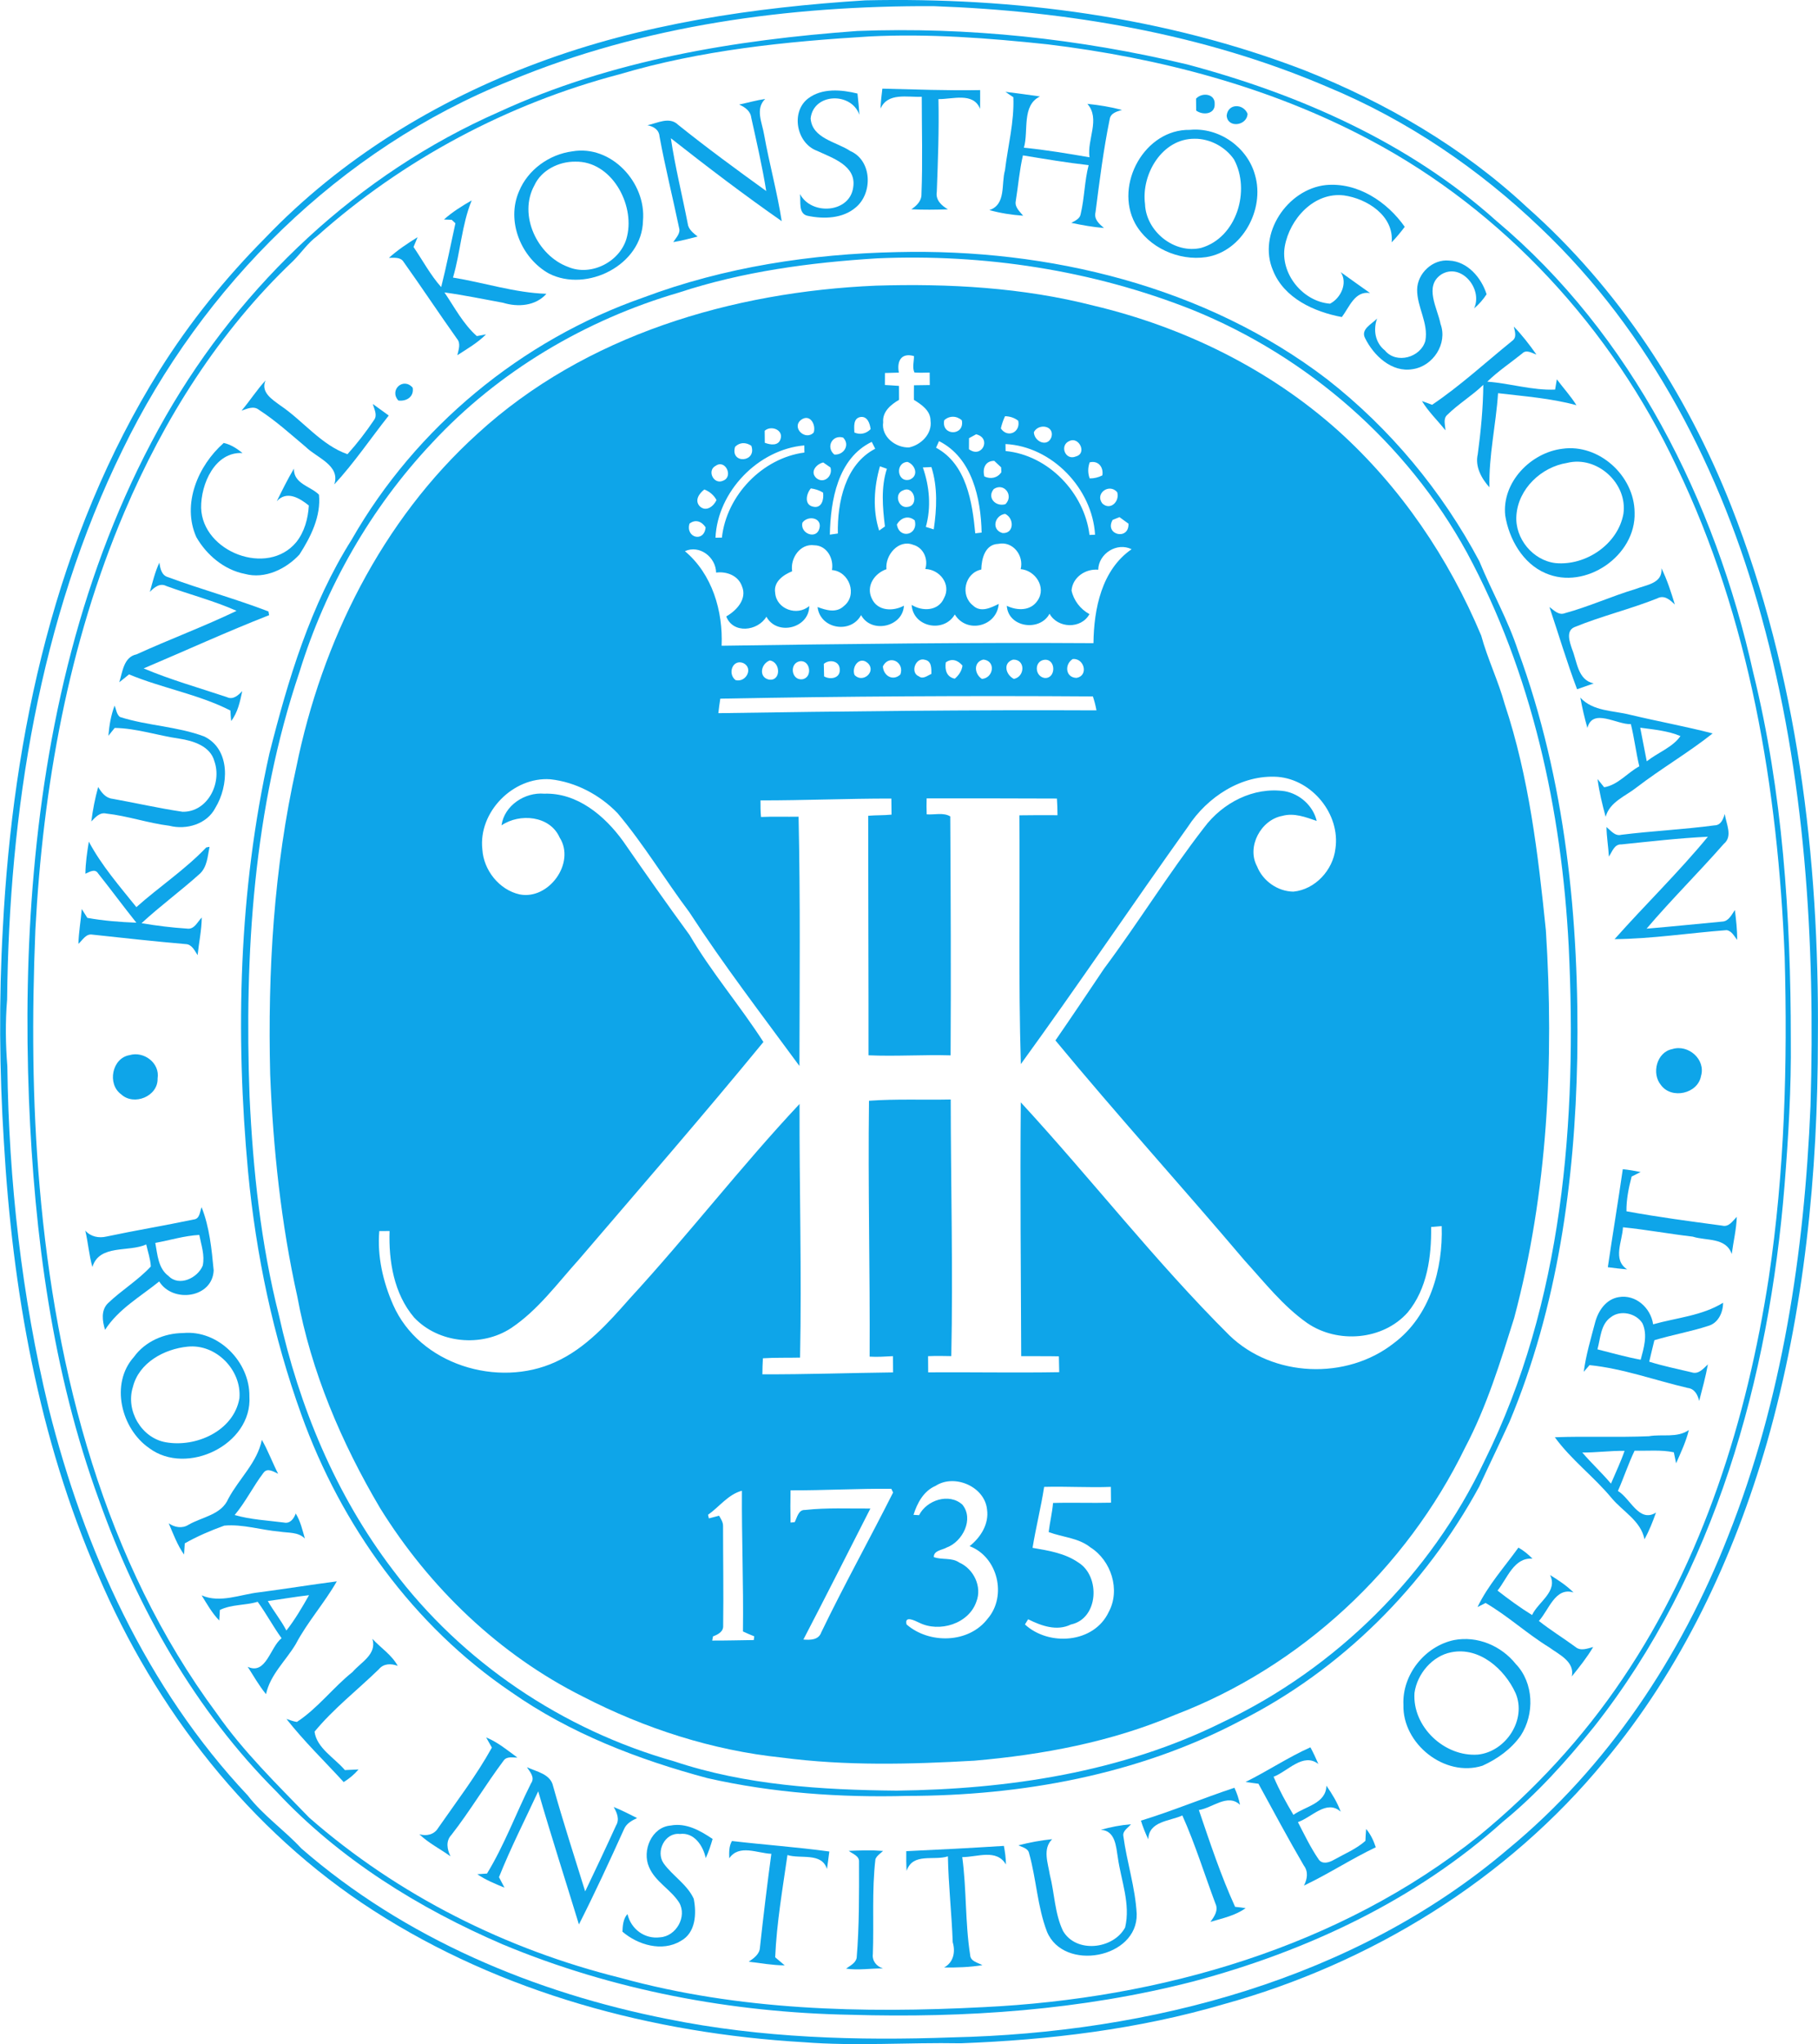 <?xml version="1.0" encoding="iso-8859-1"?> <!-- Generator: Adobe Illustrator 21.0.2, SVG Export Plug-In . SVG Version: 6.00 Build 0) --> <svg xmlns="http://www.w3.org/2000/svg" xmlns:xlink="http://www.w3.org/1999/xlink" version="1.1" x="0px" y="0px" viewBox="0 0 31.701 35.622" style="enable-background:new 0 0 31.701 35.622;" xml:space="preserve"> <g id="Kungliga_x5F_Konsthogskolan" fill="#0EA5E9"> <g fill="#0EA5E9"> <g fill="#0EA5E9"> <path d="M15.087,0.006c2.596-0.058,5.232,0.283,7.666,1.221c1.414,0.562,2.753,1.34,3.869,2.38 c1.594,1.41,2.787,3.239,3.566,5.212c1.154,2.937,1.537,6.125,1.511,9.262c0.001,2.376-0.236,4.769-0.889,7.062 c-0.581,2.006-1.488,3.941-2.833,5.549c-1.697,2.066-4.071,3.524-6.64,4.234c-1.488,0.437-3.04,0.623-4.585,0.681 c-0.915-0.017-1.83,0.053-2.742-0.019c-2.63-0.154-5.271-0.859-7.498-2.294c-2.164-1.39-3.803-3.505-4.806-5.858 c-1.035-2.371-1.489-4.96-1.638-7.531c-0.079-1.243-0.089-2.495-0.018-3.739c0.175-3.379,0.922-6.815,2.733-9.714 c0.525-0.836,1.148-1.608,1.843-2.307c1.312-1.372,2.969-2.389,4.744-3.047C11.198,0.413,13.147,0.129,15.087,0.006z M16.278,0.107c-2.509-0.01-5.058,0.331-7.388,1.302C5.928,2.594,3.524,4.98,2.139,7.835c-1.456,2.966-1.98,6.308-2.015,9.584 c-0.032,0.386-0.027,0.777,0.004,1.163c0.026,1.999,0.249,4.003,0.719,5.95c0.618,2.472,1.71,4.885,3.471,6.754 c0.27,0.351,0.637,0.602,0.936,0.925c1.8,1.566,4.066,2.516,6.392,2.974c1.63,0.33,3.302,0.379,4.958,0.319 c3.447-0.077,7.019-1.008,9.69-3.279c1.739-1.432,3.022-3.365,3.839-5.454c0.947-2.38,1.33-4.949,1.437-7.496 c0.085-2.862-0.089-5.759-0.855-8.529c-0.691-2.528-1.934-4.954-3.85-6.772c-1.078-1.033-2.334-1.886-3.717-2.459 C20.984,0.587,18.621,0.191,16.278,0.107z" fill="#0EA5E9"/> </g> <g fill="#0EA5E9"> <path d="M14.948,0.54c1.932-0.074,3.869,0.134,5.751,0.582c1.957,0.521,3.871,1.363,5.391,2.725 c2.368,1.988,3.815,4.885,4.48,7.867c0.517,2.089,0.656,4.25,0.657,6.394c0.009,0.854-0.042,1.703-0.11,2.556 c-0.27,3.346-1.212,6.752-3.318,9.423c-0.481,0.596-0.996,1.172-1.591,1.657c-1.526,1.372-3.433,2.262-5.404,2.786 c-1.947,0.501-3.971,0.639-5.973,0.58c-2.071-0.038-4.147-0.427-6.064-1.226c-1.462-0.629-2.85-1.489-3.941-2.658 c-1.421-1.417-2.432-3.206-3.1-5.088c-0.815-2.23-1.126-4.613-1.221-6.972c-0.051-1.323-0.032-2.651,0.085-3.969 c0.243-2.76,0.915-5.526,2.3-7.944c1.326-2.312,3.365-4.23,5.814-5.304C10.66,1.048,12.819,0.695,14.948,0.54z M15.165,0.635 c-1.465,0.088-2.946,0.239-4.36,0.659C8.858,1.805,7.032,2.776,5.529,4.115C5.365,4.236,5.252,4.408,5.109,4.55 c-1.286,1.22-2.249,2.75-2.94,4.374c-0.978,2.297-1.42,4.794-1.552,7.276c-0.061,1.496-0.057,2.999,0.075,4.49 c0.279,3.233,1.127,6.526,3.086,9.167c0.466,0.668,1.051,1.236,1.614,1.818c1.55,1.355,3.438,2.299,5.433,2.793 c2.054,0.566,4.212,0.619,6.325,0.509c3.077-0.148,6.208-1.041,8.642-2.988c0.961-0.787,1.812-1.708,2.505-2.739 c1.404-2.077,2.167-4.524,2.546-6.986c0.277-1.851,0.328-3.724,0.277-5.592c-0.119-2.921-0.606-5.889-1.886-8.545 c-1.127-2.394-3.007-4.451-5.353-5.692c-1.736-0.923-3.669-1.427-5.613-1.662C17.237,0.663,16.201,0.584,15.165,0.635z" fill="#0EA5E9"/> </g> <path d="M15.386,1.545c0.568,0.013,1.136,0.036,1.705,0.025c0.001,0.109,0,0.218-0.001,0.327c-0.117-0.296-0.482-0.166-0.726-0.17 c0.012,0.54-0.009,1.077-0.029,1.616c-0.025,0.142,0.084,0.241,0.194,0.305c-0.213,0.007-0.425,0.01-0.638-0.001 c0.093-0.062,0.181-0.146,0.177-0.267c0.022-0.564,0.005-1.129,0.005-1.694c-0.249,0.013-0.593-0.08-0.719,0.207 C15.358,1.776,15.372,1.661,15.386,1.545z" fill="#0EA5E9"/> <path d="M14.09,1.717c0.243-0.186,0.581-0.156,0.862-0.087C14.964,1.753,14.98,1.876,14.985,2c-0.141-0.401-0.801-0.38-0.85,0.064 c0.027,0.351,0.45,0.406,0.692,0.568c0.38,0.165,0.395,0.733,0.096,0.982c-0.227,0.196-0.559,0.206-0.839,0.147 c-0.169-0.035-0.117-0.253-0.134-0.379c0.2,0.378,0.872,0.33,0.928-0.121c0.057-0.376-0.363-0.507-0.631-0.633 C13.889,2.497,13.784,1.953,14.09,1.717z" fill="#0EA5E9"/> <path d="M17.532,1.6c0.201,0.026,0.402,0.051,0.602,0.081c-0.323,0.157-0.195,0.602-0.28,0.893 c0.383,0.038,0.764,0.102,1.144,0.167c-0.046-0.312,0.194-0.667-0.037-0.931c0.203,0.02,0.406,0.054,0.604,0.106 c-0.088,0.026-0.199,0.054-0.215,0.161c-0.109,0.536-0.178,1.079-0.247,1.621c-0.031,0.122,0.064,0.206,0.148,0.275 c-0.192-0.015-0.382-0.05-0.57-0.089c0.064-0.038,0.15-0.069,0.163-0.154c0.067-0.28,0.066-0.572,0.139-0.852 c-0.384-0.043-0.765-0.108-1.146-0.17c-0.061,0.262-0.082,0.532-0.125,0.797c-0.021,0.105,0.069,0.18,0.129,0.254 c-0.199-0.014-0.397-0.044-0.589-0.098c0.296-0.097,0.204-0.457,0.272-0.693c0.051-0.424,0.164-0.846,0.146-1.274 C17.623,1.664,17.577,1.632,17.532,1.6z" fill="#0EA5E9"/> <path d="M20.856,1.719c0.105-0.114,0.334-0.088,0.325,0.095c0.007,0.18-0.208,0.198-0.323,0.113 C20.857,1.858,20.856,1.789,20.856,1.719z" fill="#0EA5E9"/> <path d="M12.889,1.822c0.151-0.032,0.301-0.075,0.454-0.098c-0.179,0.174-0.052,0.417-0.019,0.622 c0.09,0.505,0.229,1.003,0.307,1.508c-0.66-0.46-1.301-0.948-1.933-1.445c0.074,0.498,0.197,0.988,0.293,1.482 c0.01,0.105,0.098,0.17,0.174,0.231c-0.141,0.036-0.281,0.074-0.425,0.097c0.047-0.076,0.132-0.152,0.101-0.25 C11.73,3.438,11.598,2.91,11.5,2.376c-0.009-0.117-0.106-0.174-0.211-0.193c0.173-0.037,0.384-0.157,0.536-0.008 c0.5,0.401,1.017,0.78,1.536,1.154C13.292,2.9,13.194,2.476,13.1,2.051C13.087,1.934,12.989,1.866,12.889,1.822z" fill="#0EA5E9"/> <path d="M21.39,2.014c0.022-0.213,0.288-0.213,0.364-0.032C21.746,2.194,21.404,2.239,21.39,2.014z" fill="#0EA5E9"/> <g fill="#0EA5E9"> <path d="M20.748,2.263c0.507-0.049,1.005,0.301,1.137,0.79c0.173,0.595-0.222,1.332-0.855,1.428 c-0.476,0.069-1.003-0.164-1.238-0.59C19.429,3.214,19.962,2.248,20.748,2.263z M20.832,2.418 c-0.568-0.005-0.934,0.619-0.866,1.137c0.017,0.477,0.511,0.875,0.979,0.765c0.621-0.18,0.864-1.001,0.573-1.541 C21.369,2.561,21.099,2.415,20.832,2.418z" fill="#0EA5E9"/> </g> <g fill="#0EA5E9"> <path d="M9.977,2.638c0.683-0.12,1.294,0.548,1.235,1.209c-0.015,0.769-0.977,1.255-1.638,0.921 C9.088,4.498,8.822,3.856,9.051,3.333C9.205,2.957,9.577,2.691,9.977,2.638z M10.03,2.817C9.746,2.814,9.441,2.963,9.319,3.229 C9.032,3.748,9.37,4.454,9.905,4.651c0.41,0.175,0.934-0.102,1.03-0.535C11.07,3.554,10.659,2.803,10.03,2.817z" fill="#0EA5E9"/> </g> <path d="M22.198,4.714c-0.274-0.637,0.25-1.417,0.92-1.489c0.553-0.052,1.069,0.289,1.377,0.728 c-0.071,0.094-0.146,0.185-0.228,0.27c0.043-0.463-0.431-0.763-0.835-0.818c-0.519-0.06-0.941,0.408-1.028,0.884 c-0.086,0.477,0.313,0.967,0.788,1.003c0.185-0.094,0.315-0.358,0.186-0.55c0.171,0.121,0.34,0.245,0.512,0.365 c-0.267-0.043-0.361,0.247-0.492,0.418C22.916,5.435,22.391,5.197,22.198,4.714z" fill="#0EA5E9"/> <path d="M7.742,3.825C7.888,3.693,8.056,3.59,8.225,3.492C8.05,3.921,8.03,4.393,7.899,4.837c0.543,0.088,1.077,0.265,1.629,0.283 C9.339,5.333,9.031,5.356,8.772,5.276c-0.34-0.062-0.679-0.133-1.022-0.18c0.176,0.26,0.328,0.552,0.565,0.761 c0.053-0.011,0.106-0.021,0.16-0.03c-0.146,0.147-0.327,0.251-0.5,0.363c0.02-0.095,0.065-0.203-0.007-0.287 C7.653,5.46,7.354,5.007,7.039,4.566C6.984,4.474,6.871,4.495,6.782,4.493c0.154-0.138,0.325-0.252,0.5-0.36 C7.259,4.19,7.235,4.247,7.211,4.304C7.37,4.537,7.504,4.791,7.693,5.003C7.786,4.635,7.86,4.262,7.941,3.891 C7.919,3.871,7.897,3.85,7.876,3.83C7.831,3.828,7.786,3.827,7.742,3.825z" fill="#0EA5E9"/> <g fill="#0EA5E9"> <path d="M15.645,4.393c2.639-0.064,5.375,0.594,7.498,2.217c1.094,0.855,2,1.945,2.653,3.171 c0.214,0.523,0.498,1.018,0.674,1.557c0.832,2.264,1.072,4.701,1.033,7.098c-0.041,2.155-0.343,4.341-1.182,6.343 c-0.172,0.377-0.354,0.75-0.527,1.126c-0.945,1.737-2.406,3.198-4.177,4.088c-1.776,0.934-3.805,1.301-5.797,1.303 c-1.166,0.031-2.343-0.051-3.485-0.31c-1.207-0.323-2.395-0.78-3.423-1.501c-1.705-1.153-2.964-2.904-3.656-4.83 c-0.492-1.363-0.792-2.789-0.93-4.232c-0.225-2.428-0.163-4.901,0.371-7.289c0.327-1.294,0.717-2.593,1.435-3.73 c1.117-1.956,2.961-3.479,5.088-4.22C12.632,4.654,14.144,4.424,15.645,4.393z M15.298,4.502 c-1.169,0.072-2.346,0.229-3.462,0.597C10.207,5.574,8.69,6.472,7.533,7.719c-1.064,1.128-1.856,2.514-2.312,3.994 c-0.802,2.375-0.961,4.911-0.869,7.399c0.06,1.279,0.196,2.565,0.512,3.81c0.352,1.588,0.991,3.128,1.98,4.428 c1.21,1.615,2.97,2.796,4.91,3.343c1.245,0.417,2.577,0.499,3.88,0.511c1.942-0.023,3.923-0.318,5.68-1.19 c1.981-0.938,3.633-2.571,4.571-4.554c1.373-2.766,1.616-5.932,1.469-8.97c-0.123-2.372-0.64-4.76-1.775-6.861 c-1.047-1.909-2.776-3.417-4.792-4.232C19.047,4.708,17.161,4.421,15.298,4.502z" fill="#0EA5E9"/> </g> <path d="M24.711,5.047c0.004-0.284,0.272-0.535,0.556-0.506c0.321,0.013,0.565,0.298,0.655,0.587 c-0.06,0.092-0.133,0.176-0.218,0.246c0.157-0.336-0.221-0.799-0.568-0.594c-0.312,0.205-0.07,0.59-0.017,0.865 c0.127,0.344-0.13,0.737-0.486,0.788c-0.365,0.063-0.679-0.236-0.829-0.539c-0.084-0.159,0.12-0.247,0.209-0.344 c-0.072,0.198-0.034,0.423,0.136,0.557c0.199,0.243,0.624,0.123,0.705-0.167C24.912,5.63,24.708,5.352,24.711,5.047z" fill="#0EA5E9"/> <g fill="#0EA5E9"> <path d="M15.271,4.978c1.274-0.039,2.559,0.031,3.798,0.348c1.568,0.372,3.062,1.102,4.266,2.18 c1.088,0.98,1.928,2.221,2.493,3.569c0.111,0.407,0.298,0.789,0.41,1.195c0.424,1.273,0.582,2.614,0.718,3.943 c0.144,2.259,0.034,4.558-0.553,6.755c-0.241,0.768-0.479,1.544-0.855,2.257c-1.028,2.112-2.862,3.822-5.06,4.659 c-1.107,0.471-2.303,0.695-3.497,0.798c-1.117,0.064-2.245,0.093-3.358-0.054c-1.211-0.125-2.39-0.507-3.469-1.063 c-1.459-0.729-2.675-1.899-3.533-3.279c-0.676-1.141-1.207-2.385-1.447-3.693c-0.283-1.271-0.421-2.574-0.473-3.872 c-0.044-1.794,0.063-3.598,0.456-5.353c0.444-2.187,1.492-4.303,3.162-5.812C10.202,5.839,12.774,5.085,15.271,4.978z M15.674,6.493c-0.081,0.002-0.162,0.005-0.243,0.007c-0.001,0.069-0.001,0.139-0.001,0.209c0.082,0.004,0.164,0.01,0.246,0.016 c0.001,0.081,0.001,0.162,0.001,0.243C15.534,7.05,15.384,7.175,15.4,7.358c-0.038,0.252,0.22,0.449,0.453,0.439 c0.209-0.045,0.405-0.238,0.373-0.466c0.001-0.175-0.157-0.281-0.29-0.363c-0.001-0.085,0-0.169,0.001-0.254 c0.092-0.002,0.184-0.003,0.276-0.004c-0.001-0.073-0.001-0.146-0.002-0.218c-0.089,0.002-0.177,0.006-0.266-0.001 c-0.041-0.089-0.006-0.192-0.008-0.286C15.716,6.142,15.635,6.292,15.674,6.493z M15.004,7.267 c-0.13,0.023-0.109,0.172-0.106,0.27c0.102,0.045,0.206,0.02,0.283-0.058C15.17,7.382,15.126,7.249,15.004,7.267z M16.465,7.323 c-0.057,0.277,0.36,0.28,0.307,0.002C16.683,7.244,16.555,7.24,16.465,7.323z M17.525,7.253 c-0.032,0.068-0.056,0.139-0.073,0.213c0.117,0.175,0.348,0.066,0.303-0.134C17.688,7.279,17.608,7.255,17.525,7.253z M13.969,7.316c-0.174,0.136,0.075,0.372,0.22,0.221C14.232,7.399,14.124,7.205,13.969,7.316z M18.028,7.531 c0.005,0.167,0.241,0.271,0.307,0.083C18.388,7.416,18.109,7.372,18.028,7.531z M13.334,7.507 c0.001,0.069,0.002,0.139,0.002,0.209c0.095,0.037,0.238,0.059,0.275-0.067C13.662,7.487,13.442,7.408,13.334,7.507z M16.897,7.636c-0.001,0.064-0.001,0.127-0.001,0.192c0.224,0.17,0.402-0.192,0.125-0.26C16.98,7.591,16.939,7.613,16.897,7.636z M14.548,7.921c0.167,0.013,0.28-0.171,0.153-0.296C14.507,7.572,14.399,7.796,14.548,7.921z M18.65,7.684 c-0.182,0.073-0.075,0.35,0.111,0.27C18.96,7.901,18.814,7.605,18.65,7.684z M12.818,7.786c-0.091,0.306,0.386,0.274,0.283-0.018 C13.008,7.705,12.9,7.704,12.818,7.786z M14.47,9.317c0.046-0.007,0.093-0.013,0.14-0.02c-0.011-0.541,0.127-1.206,0.651-1.477 c-0.02-0.04-0.04-0.08-0.06-0.12C14.606,7.987,14.483,8.723,14.47,9.317z M16.322,7.802c0.531,0.286,0.632,0.948,0.684,1.492 c0.037-0.005,0.074-0.009,0.111-0.013c-0.013-0.592-0.163-1.303-0.743-1.594C16.357,7.725,16.339,7.763,16.322,7.802z M17.533,7.738c0,0.04,0.001,0.081,0.002,0.122c0.744,0.071,1.374,0.727,1.463,1.462c0.032-0.002,0.064-0.003,0.097-0.004 C19.047,8.513,18.344,7.779,17.533,7.738z M12.476,9.37c0.037-0.001,0.075-0.001,0.112-0.001c0.08-0.734,0.705-1.387,1.439-1.483 c-0.001-0.042-0.002-0.083-0.002-0.124C13.222,7.831,12.513,8.565,12.476,9.37z M17.165,8.303 c0.11,0.051,0.225,0.028,0.296-0.073c-0.002-0.029-0.003-0.057-0.004-0.086c-0.04-0.038-0.08-0.076-0.12-0.113 C17.178,8.03,17.128,8.169,17.165,8.303z M19.001,8.057c-0.033,0.092-0.034,0.189,0,0.28c0.077,0.001,0.152-0.017,0.221-0.053 C19.246,8.141,19.151,8.02,19.001,8.057z M14.236,8.332c0.13,0.107,0.291-0.035,0.245-0.186 c-0.042-0.029-0.084-0.058-0.126-0.087C14.234,8.087,14.117,8.224,14.236,8.332z M15.863,8.358 c0.162-0.066,0.1-0.258-0.039-0.309C15.6,8.064,15.645,8.419,15.863,8.358z M12.48,8.117c-0.16,0.082-0.034,0.338,0.13,0.259 C12.792,8.308,12.65,7.998,12.48,8.117z M15.344,8.126c-0.104,0.36-0.13,0.761-0.014,1.12c0.033-0.024,0.067-0.048,0.101-0.072 c-0.041-0.332-0.071-0.682,0.034-1.005C15.424,8.155,15.384,8.14,15.344,8.126z M16.092,8.146 c0.117,0.333,0.148,0.694,0.052,1.036c0.045,0.014,0.092,0.029,0.138,0.043c0.053-0.358,0.071-0.737-0.041-1.086 C16.191,8.142,16.142,8.144,16.092,8.146z M17.329,8.522c-0.125,0.15,0.034,0.315,0.203,0.264 C17.683,8.637,17.509,8.403,17.329,8.522z M19.222,8.774c0.14,0.13,0.307-0.038,0.259-0.197 C19.342,8.416,19.087,8.599,19.222,8.774z M14.186,8.831c0.146,0.029,0.183-0.135,0.166-0.247 c-0.065-0.04-0.138-0.063-0.213-0.073C14.056,8.607,14.019,8.803,14.186,8.831z M15.751,8.544 c-0.168,0.055-0.089,0.322,0.079,0.289C16.03,8.808,15.941,8.456,15.751,8.544z M12.202,8.823 c0.109,0.103,0.242,0.002,0.292-0.109c-0.046-0.086-0.121-0.149-0.212-0.184C12.192,8.598,12.106,8.72,12.202,8.823z M17.48,9.289c0.206,0.015,0.209-0.26,0.046-0.334C17.34,8.982,17.283,9.232,17.48,9.289z M15.639,9.141 c0.044,0.263,0.38,0.183,0.311-0.073C15.839,8.974,15.704,9.023,15.639,9.141z M19.401,9.06 c-0.148,0.262,0.288,0.365,0.277,0.066c-0.052-0.038-0.105-0.076-0.157-0.114C19.481,9.028,19.441,9.044,19.401,9.06z M13.991,9.11c-0.042,0.19,0.248,0.3,0.298,0.096C14.338,9.018,14.083,8.976,13.991,9.11z M12.023,9.125 C11.95,9.371,12.279,9.46,12.304,9.19C12.238,9.087,12.127,9.043,12.023,9.125z M15.457,9.919 c-0.208,0.072-0.36,0.292-0.256,0.509c0.098,0.223,0.372,0.23,0.561,0.127c-0.019,0.371-0.568,0.493-0.747,0.164 c-0.18,0.333-0.715,0.242-0.759-0.141c0.147,0.056,0.326,0.109,0.457-0.015c0.246-0.192,0.099-0.605-0.206-0.629 c0.036-0.2-0.089-0.43-0.309-0.432c-0.246-0.034-0.422,0.228-0.385,0.453c-0.155,0.063-0.329,0.184-0.296,0.377 c0.022,0.284,0.383,0.411,0.594,0.229c0,0.386-0.561,0.527-0.747,0.186c-0.152,0.254-0.584,0.303-0.7-0.005 c0.179-0.101,0.368-0.305,0.274-0.525c-0.064-0.187-0.268-0.263-0.451-0.239c-0.005-0.269-0.288-0.489-0.544-0.373 c0.476,0.399,0.666,1.043,0.64,1.648c2.161-0.032,4.322-0.059,6.484-0.045c0.007-0.596,0.142-1.277,0.665-1.637 c-0.254-0.127-0.575,0.075-0.582,0.357c-0.222-0.02-0.448,0.132-0.465,0.363c0.038,0.175,0.155,0.325,0.312,0.411 c-0.144,0.264-0.553,0.251-0.696-0.007c-0.168,0.317-0.721,0.242-0.745-0.138c0.181,0.087,0.418,0.093,0.539-0.095 c0.154-0.229-0.043-0.523-0.297-0.544c0.06-0.239-0.138-0.494-0.392-0.44c-0.23,0.008-0.291,0.26-0.295,0.447 c-0.289,0.06-0.373,0.449-0.144,0.627c0.134,0.128,0.31,0.04,0.448-0.028c-0.032,0.396-0.558,0.524-0.766,0.184 c-0.19,0.329-0.73,0.221-0.752-0.167c0.187,0.117,0.466,0.11,0.564-0.118c0.131-0.239-0.075-0.501-0.326-0.507 c0.054-0.172-0.031-0.373-0.212-0.422C15.666,9.392,15.431,9.677,15.457,9.919z M15.395,11.612 c0.009,0.165,0.175,0.264,0.305,0.142C15.778,11.538,15.503,11.396,15.395,11.612z M16.023,11.786 c0.072,0.057,0.149-0.014,0.218-0.042c0-0.094,0.007-0.223-0.112-0.246C15.965,11.446,15.865,11.724,16.023,11.786z M16.492,11.543c-0.019,0.13,0.013,0.255,0.157,0.284c0.069-0.059,0.122-0.135,0.134-0.228 C16.705,11.506,16.598,11.466,16.492,11.543z M17.122,11.831c0.206-0.016,0.246-0.318,0.024-0.337 C16.972,11.536,16.987,11.744,17.122,11.831z M17.665,11.495c-0.183,0.056-0.128,0.264,0.014,0.336 C17.876,11.793,17.883,11.487,17.665,11.495z M18.22,11.497c-0.191,0.014-0.183,0.29-0.004,0.318 C18.415,11.828,18.417,11.488,18.22,11.497z M18.706,11.484c-0.149,0.093-0.127,0.327,0.067,0.329 C18.986,11.774,18.907,11.466,18.706,11.484z M13.944,11.524c-0.182,0.036-0.147,0.328,0.039,0.314 C14.176,11.817,14.135,11.493,13.944,11.524z M14.365,11.569c0.002,0.073,0.003,0.146,0.005,0.218 c0.106,0.062,0.282,0.034,0.273-0.118C14.643,11.518,14.466,11.483,14.365,11.569z M14.9,11.761 c0.14,0.154,0.385-0.054,0.234-0.204C14.992,11.426,14.846,11.614,14.9,11.761z M12.827,11.852 c0.183,0.047,0.318-0.213,0.13-0.299C12.77,11.484,12.684,11.746,12.827,11.852z M13.409,11.843 c0.212,0.03,0.206-0.302,0.016-0.334C13.269,11.562,13.221,11.802,13.409,11.843z M12.56,12.175 c-0.013,0.084-0.025,0.168-0.034,0.253c2.197-0.033,4.395-0.06,6.593-0.049c-0.014-0.083-0.036-0.164-0.062-0.243 C16.891,12.121,14.725,12.134,12.56,12.175z M20.714,14.407c-0.98,1.373-1.922,2.772-2.913,4.136 c-0.044-1.443-0.014-2.891-0.026-4.335c0.222-0.002,0.443-0.005,0.665-0.002c-0.001-0.097-0.003-0.194-0.01-0.29 c-0.758-0.002-1.515-0.005-2.272-0.003c-0.003,0.092-0.002,0.185,0.001,0.278c0.135,0.011,0.29-0.037,0.411,0.036 c0.008,1.387,0.014,2.776,0.006,4.164c-0.477-0.014-0.955,0.02-1.431-0.001c0.001-1.391-0.006-2.783-0.006-4.174 c0.135-0.012,0.271-0.006,0.407-0.02c-0.001-0.093-0.002-0.187-0.003-0.28c-0.761-0.001-1.521,0.033-2.282,0.032 c-0.001,0.096,0,0.193,0.009,0.289c0.218-0.01,0.437-0.001,0.655-0.005c0.032,1.447,0.018,2.896,0.015,4.344 c-0.65-0.885-1.322-1.76-1.92-2.68c-0.427-0.569-0.794-1.183-1.253-1.727c-0.308-0.318-0.728-0.541-1.17-0.589 c-0.649-0.047-1.259,0.572-1.186,1.222c0.021,0.361,0.294,0.705,0.649,0.784c0.508,0.102,0.981-0.549,0.698-0.992 c-0.169-0.381-0.695-0.427-1.013-0.211c0.048-0.346,0.407-0.581,0.744-0.552c0.576-0.02,1.055,0.384,1.375,0.826 c0.381,0.549,0.764,1.096,1.159,1.635c0.383,0.652,0.881,1.232,1.289,1.866c-1.052,1.282-2.142,2.535-3.222,3.796 c-0.374,0.414-0.709,0.877-1.178,1.19c-0.516,0.338-1.266,0.268-1.692-0.186c-0.351-0.413-0.444-0.98-0.427-1.506 c-0.06,0-0.119,0-0.179,0.001c-0.038,0.439,0.065,0.884,0.241,1.285c0.457,1.041,1.827,1.458,2.832,0.996 c0.525-0.237,0.918-0.679,1.292-1.103c1.017-1.105,1.935-2.297,2.963-3.393c-0.004,1.474,0.039,2.948,0.009,4.42 c-0.216,0.005-0.432-0.002-0.648,0.012c-0.005,0.093-0.009,0.186-0.009,0.279c0.76,0.003,1.519-0.024,2.279-0.033 c0-0.095-0.001-0.189-0.002-0.283c-0.136,0.006-0.271,0.017-0.407,0.008c0.008-1.487-0.03-2.972-0.011-4.459 c0.474-0.034,0.95-0.012,1.425-0.022c0.002,1.491,0.041,2.982,0.01,4.472c-0.135-0.003-0.27-0.005-0.405,0.001 c0.001,0.094,0.001,0.188,0.002,0.282c0.762-0.005,1.524,0.01,2.285-0.003c-0.002-0.092-0.003-0.184-0.006-0.276 c-0.219-0.005-0.438-0.001-0.657-0.003c-0.005-1.474-0.02-2.95-0.007-4.423c1.231,1.335,2.345,2.775,3.634,4.057 c0.759,0.738,2.048,0.789,2.874,0.137c0.624-0.466,0.857-1.289,0.831-2.038c-0.062,0.005-0.123,0.01-0.184,0.016 c0.007,0.516-0.068,1.077-0.408,1.488c-0.433,0.488-1.225,0.549-1.754,0.185c-0.424-0.298-0.746-0.712-1.092-1.091 c-1.09-1.286-2.223-2.534-3.297-3.833c0.287-0.415,0.566-0.832,0.847-1.25c0.601-0.806,1.129-1.664,1.745-2.459 c0.322-0.432,0.862-0.714,1.407-0.634c0.264,0.048,0.495,0.255,0.557,0.518c-0.192-0.066-0.395-0.145-0.6-0.088 c-0.374,0.069-0.625,0.538-0.441,0.878c0.1,0.255,0.36,0.439,0.635,0.442c0.38-0.038,0.688-0.374,0.732-0.747 c0.089-0.599-0.403-1.204-1.005-1.253C21.648,13.494,21.049,13.891,20.714,14.407z M16.314,25.893 c-0.209,0.09-0.32,0.299-0.385,0.505c0.032,0.001,0.064,0.003,0.097,0.006c0.133-0.264,0.525-0.392,0.755-0.184 c0.206,0.251,0.005,0.644-0.272,0.747c-0.079,0.046-0.227,0.05-0.226,0.167c0.143,0.054,0.312,0.003,0.445,0.096 c0.25,0.11,0.4,0.42,0.298,0.679c-0.131,0.389-0.647,0.545-0.999,0.368c-0.076-0.036-0.26-0.13-0.219,0.031 c0.395,0.344,1.085,0.332,1.414-0.1c0.341-0.395,0.177-1.079-0.315-1.264c0.192-0.152,0.342-0.387,0.304-0.642 C17.169,25.904,16.642,25.679,16.314,25.893z M18.207,25.911c-0.055,0.356-0.144,0.706-0.202,1.062 c0.276,0.048,0.563,0.092,0.799,0.256c0.387,0.239,0.354,0.978-0.13,1.08c-0.248,0.121-0.517,0.023-0.746-0.091 c-0.019,0.029-0.037,0.059-0.056,0.09c0.417,0.385,1.204,0.33,1.461-0.217c0.208-0.384,0.044-0.897-0.319-1.126 c-0.209-0.168-0.488-0.176-0.728-0.267c0.02-0.17,0.062-0.336,0.076-0.507c0.337-0.01,0.674,0.004,1.011-0.005 c-0.001-0.092-0.002-0.184-0.003-0.275C18.983,25.926,18.594,25.9,18.207,25.911z M13.785,25.971 c-0.004,0.187-0.004,0.374,0,0.561c0.024-0.002,0.048-0.004,0.072-0.006c0.043-0.081,0.064-0.22,0.182-0.213 c0.378-0.042,0.759-0.022,1.138-0.025c-0.388,0.761-0.773,1.525-1.168,2.283c0.118,0.01,0.265,0.01,0.311-0.124 c0.397-0.823,0.842-1.622,1.253-2.438c-0.008-0.016-0.023-0.049-0.031-0.065C14.955,25.939,14.37,25.973,13.785,25.971z M12.346,26.397c0.005,0.02,0.01,0.042,0.015,0.063c0.059-0.016,0.118-0.032,0.178-0.047c0.031,0.056,0.071,0.113,0.069,0.181 c0,0.578,0.01,1.156,0.002,1.734c0.007,0.108-0.092,0.156-0.177,0.188c-0.005,0.024-0.009,0.048-0.014,0.073 c0.242,0.001,0.483-0.006,0.725-0.009c0.002-0.022,0.005-0.044,0.008-0.065c-0.067-0.026-0.133-0.054-0.197-0.085 c0.011-0.818-0.023-1.634-0.018-2.452C12.698,26.041,12.543,26.259,12.346,26.397z" fill="#0EA5E9"/> </g> <path d="M26.397,5.691c0.146,0.15,0.273,0.316,0.394,0.487c-0.08-0.025-0.175-0.093-0.248-0.018 c-0.203,0.163-0.421,0.308-0.609,0.491c0.397,0.028,0.784,0.155,1.183,0.138c0.01-0.06,0.02-0.12,0.03-0.179 c0.113,0.151,0.241,0.291,0.342,0.451c-0.444-0.121-0.91-0.155-1.367-0.209c-0.036,0.548-0.164,1.091-0.15,1.64 c-0.139-0.152-0.254-0.363-0.204-0.575c0.054-0.402,0.093-0.806,0.097-1.211c-0.196,0.19-0.433,0.331-0.627,0.522 c-0.08,0.068-0.035,0.181-0.034,0.271c-0.135-0.171-0.296-0.323-0.409-0.51c0.059,0.02,0.118,0.043,0.177,0.065 c0.494-0.333,0.935-0.741,1.399-1.116C26.455,5.877,26.413,5.772,26.397,5.691z" fill="#0EA5E9"/> <path d="M4.212,7.156C4.357,6.986,4.477,6.795,4.63,6.63C4.541,6.836,4.746,6.961,4.887,7.065c0.399,0.268,0.713,0.69,1.172,0.85 c0.169-0.187,0.323-0.388,0.464-0.597C6.586,7.232,6.524,7.129,6.501,7.04c0.092,0.068,0.185,0.134,0.278,0.201 c-0.317,0.4-0.603,0.826-0.95,1.201C5.94,8.109,5.523,7.978,5.332,7.789C5.066,7.566,4.807,7.33,4.514,7.141 C4.422,7.067,4.307,7.124,4.212,7.156z" fill="#0EA5E9"/> <path d="M6.947,6.98C6.781,6.798,7.033,6.567,7.196,6.756C7.222,6.913,7.091,6.997,6.947,6.98z" fill="#0EA5E9"/> <path d="M3.423,9.359C3.167,8.782,3.455,8.111,3.901,7.719c0.123,0.027,0.231,0.098,0.328,0.176 C3.745,7.868,3.501,8.44,3.507,8.85c0.023,0.768,1.155,1.204,1.658,0.599c0.143-0.177,0.208-0.415,0.22-0.64 C5.224,8.679,5,8.543,4.826,8.735c0.095-0.192,0.189-0.384,0.299-0.568c-0.006,0.265,0.29,0.306,0.437,0.453 C5.6,8.995,5.419,9.357,5.221,9.664c-0.234,0.253-0.604,0.432-0.951,0.337C3.91,9.931,3.603,9.673,3.423,9.359z" fill="#0EA5E9"/> <g fill="#0EA5E9"> <path d="M27.245,7.82c0.637-0.09,1.252,0.471,1.258,1.108c0.028,0.756-0.858,1.365-1.554,1.06 c-0.395-0.168-0.637-0.595-0.702-1.006C26.186,8.407,26.69,7.887,27.245,7.82z M27.325,8.067 c-0.449,0.071-0.852,0.452-0.883,0.916c-0.03,0.399,0.287,0.785,0.685,0.83c0.526,0.048,1.085-0.329,1.181-0.859 C28.384,8.424,27.849,7.935,27.325,8.067z" fill="#0EA5E9"/> </g> <path d="M2.613,10.315c0.048-0.173,0.09-0.348,0.166-0.511c0.015,0.102,0.037,0.223,0.152,0.254 c0.578,0.214,1.174,0.376,1.75,0.597c0.004,0.021,0.008,0.043,0.012,0.065c-0.738,0.289-1.459,0.619-2.188,0.928 c0.471,0.199,0.966,0.338,1.451,0.5c0.108,0.053,0.198-0.032,0.268-0.104c-0.038,0.181-0.078,0.372-0.193,0.521 c-0.007-0.061-0.01-0.122-0.013-0.183c-0.557-0.284-1.19-0.389-1.768-0.63c-0.056,0.046-0.112,0.092-0.17,0.137 c0.057-0.18,0.076-0.44,0.301-0.486c0.577-0.263,1.173-0.484,1.744-0.758c-0.396-0.177-0.818-0.284-1.225-0.433 C2.788,10.154,2.689,10.236,2.613,10.315z" fill="#0EA5E9"/> <path d="M28.971,9.903c0.1,0.201,0.168,0.417,0.234,0.632c-0.084-0.081-0.184-0.173-0.307-0.107 c-0.475,0.189-0.975,0.308-1.447,0.502c-0.15,0.067-0.079,0.26-0.04,0.378c0.09,0.218,0.099,0.545,0.38,0.601 c-0.097,0.034-0.194,0.069-0.291,0.102c-0.178-0.471-0.321-0.955-0.482-1.433c0.078,0.056,0.162,0.15,0.268,0.108 c0.419-0.114,0.816-0.296,1.232-0.421C28.703,10.192,28.997,10.169,28.971,9.903z" fill="#0EA5E9"/> <g fill="#0EA5E9"> <path d="M27.68,12.685c-0.05-0.174-0.091-0.35-0.123-0.528c0.222,0.242,0.574,0.223,0.869,0.299 c0.478,0.114,0.963,0.202,1.438,0.325c-0.425,0.337-0.895,0.61-1.325,0.94c-0.195,0.155-0.468,0.25-0.541,0.513 c-0.059-0.217-0.112-0.436-0.141-0.658c0.039,0.047,0.077,0.094,0.115,0.143c0.241-0.039,0.404-0.252,0.613-0.365 c-0.058-0.243-0.087-0.492-0.147-0.735C28.192,12.63,27.773,12.331,27.68,12.685z M28.601,12.681 c0.038,0.196,0.075,0.391,0.114,0.586c0.188-0.151,0.453-0.244,0.587-0.44C29.094,12.737,28.834,12.712,28.601,12.681z" fill="#0EA5E9"/> </g> <path d="M1.89,12.822c0.015-0.179,0.044-0.357,0.108-0.525c0.029,0.065,0.034,0.151,0.093,0.197 c0.479,0.154,0.998,0.163,1.47,0.34c0.464,0.225,0.428,0.862,0.194,1.244c-0.146,0.284-0.505,0.388-0.801,0.312 c-0.372-0.046-0.73-0.172-1.102-0.213c-0.114-0.026-0.189,0.067-0.26,0.138c0.026-0.203,0.065-0.404,0.12-0.601 c0.056,0.096,0.131,0.194,0.251,0.206c0.407,0.073,0.811,0.166,1.22,0.226c0.437,0.008,0.69-0.498,0.556-0.878 c-0.07-0.267-0.37-0.359-0.612-0.396c-0.377-0.054-0.745-0.181-1.127-0.187C1.963,12.732,1.926,12.777,1.89,12.822z" fill="#0EA5E9"/> <path d="M30.075,14.184c0.023,0.168,0.145,0.389-0.016,0.521c-0.44,0.501-0.915,0.971-1.347,1.478 c0.44-0.036,0.879-0.083,1.318-0.123c0.115-0.005,0.164-0.121,0.222-0.202c0.02,0.173,0.042,0.346,0.039,0.521 c-0.051-0.065-0.093-0.155-0.183-0.17c-0.651,0.049-1.301,0.151-1.954,0.157c0.535-0.602,1.116-1.165,1.627-1.785 c-0.503,0.024-1.006,0.083-1.508,0.134c-0.124-0.007-0.161,0.128-0.218,0.212c-0.01-0.172-0.04-0.343-0.042-0.515 c0.075,0.061,0.148,0.165,0.259,0.135c0.54-0.067,1.085-0.092,1.624-0.164C30.008,14.382,30.048,14.275,30.075,14.184z" fill="#0EA5E9"/> <path d="M1.489,15.226c0.002-0.188,0.03-0.374,0.06-0.559c0.222,0.416,0.535,0.775,0.829,1.141 c0.398-0.355,0.851-0.654,1.218-1.04c0.014-0.003,0.043-0.008,0.058-0.011c-0.033,0.16-0.04,0.344-0.165,0.465 c-0.331,0.299-0.693,0.563-1.021,0.866c0.263,0.044,0.527,0.077,0.793,0.094c0.128,0.02,0.182-0.118,0.257-0.193 c-0.002,0.22-0.05,0.437-0.072,0.656c-0.052-0.078-0.099-0.19-0.209-0.193c-0.542-0.047-1.084-0.106-1.625-0.165 c-0.114-0.021-0.172,0.097-0.245,0.161c0.006-0.204,0.042-0.404,0.059-0.607c0.033,0.051,0.065,0.102,0.097,0.154 c0.282,0.051,0.569,0.073,0.855,0.084c-0.227-0.283-0.442-0.576-0.668-0.86C1.655,15.13,1.558,15.197,1.489,15.226z" fill="#0EA5E9"/> <path d="M29.159,18.282c0.279-0.089,0.588,0.18,0.502,0.469c-0.056,0.31-0.514,0.41-0.698,0.158 C28.794,18.708,28.888,18.334,29.159,18.282z" fill="#0EA5E9"/> <path d="M2.259,18.387c0.251-0.074,0.533,0.139,0.489,0.407c0.01,0.311-0.413,0.483-0.635,0.276 C1.866,18.893,1.951,18.439,2.259,18.387z" fill="#0EA5E9"/> <path d="M28.297,20.375c0.105,0.01,0.208,0.029,0.311,0.049c-0.052,0.027-0.105,0.053-0.157,0.079 c-0.051,0.197-0.093,0.4-0.09,0.605c0.552,0.102,1.111,0.175,1.668,0.25c0.118,0.031,0.184-0.082,0.256-0.153 c-0.007,0.218-0.06,0.432-0.088,0.648c-0.103-0.295-0.442-0.226-0.68-0.303c-0.407-0.047-0.81-0.122-1.217-0.163 c-0.01,0.244-0.187,0.566,0.074,0.734c-0.113-0.009-0.226-0.024-0.338-0.038C28.12,21.512,28.215,20.944,28.297,20.375z" fill="#0EA5E9"/> <g fill="#0EA5E9"> <path d="M3.515,21.037c0.138,0.344,0.176,0.733,0.211,1.102c-0.023,0.483-0.714,0.573-0.95,0.192 c-0.326,0.264-0.713,0.482-0.944,0.843c-0.047-0.151-0.075-0.339,0.049-0.462c0.237-0.228,0.525-0.4,0.749-0.642 c-0.007-0.131-0.052-0.256-0.08-0.384c-0.308,0.14-0.816-0.008-0.939,0.393c-0.059-0.208-0.074-0.424-0.124-0.634 c0.095,0.107,0.236,0.135,0.371,0.103c0.505-0.107,1.015-0.191,1.52-0.297C3.485,21.241,3.484,21.116,3.515,21.037z M2.708,21.659c0.038,0.203,0.049,0.444,0.231,0.577c0.185,0.191,0.508,0.035,0.596-0.181c0.039-0.18-0.026-0.36-0.06-0.535 C3.215,21.534,2.963,21.613,2.708,21.659z" fill="#0EA5E9"/> </g> <g fill="#0EA5E9"> <path d="M27.813,23.051c0.053-0.205,0.188-0.409,0.412-0.447c0.296-0.052,0.56,0.187,0.601,0.474 c0.408-0.115,0.854-0.149,1.22-0.376c0,0.168-0.084,0.354-0.257,0.403c-0.309,0.101-0.631,0.156-0.941,0.25 c-0.03,0.125-0.062,0.249-0.09,0.374c0.243,0.077,0.494,0.126,0.741,0.186c0.121,0.04,0.204-0.067,0.282-0.139 c-0.039,0.215-0.097,0.426-0.152,0.637c-0.025-0.106-0.079-0.212-0.199-0.226c-0.57-0.133-1.129-0.339-1.713-0.398 c-0.034,0.039-0.067,0.078-0.101,0.117C27.654,23.615,27.739,23.333,27.813,23.051z M28.09,22.953 c-0.181,0.124-0.181,0.369-0.235,0.561c0.251,0.064,0.5,0.134,0.754,0.181c0.054-0.203,0.125-0.431,0.031-0.634 C28.532,22.885,28.257,22.822,28.09,22.953z" fill="#0EA5E9"/> </g> <g fill="#0EA5E9"> <path d="M3.192,23.23c0.614-0.059,1.165,0.502,1.157,1.103c0.053,0.841-1.092,1.393-1.748,0.902 c-0.487-0.336-0.685-1.122-0.266-1.588C2.53,23.376,2.863,23.232,3.192,23.23z M3.273,23.467 c-0.409,0.04-0.851,0.279-0.956,0.704c-0.129,0.408,0.148,0.888,0.573,0.962c0.527,0.095,1.186-0.197,1.285-0.767 C4.216,23.877,3.769,23.416,3.273,23.467z" fill="#0EA5E9"/> </g> <g fill="#0EA5E9"> <path d="M28.752,25.028c0.232-0.041,0.491,0.035,0.697-0.108c-0.049,0.202-0.139,0.39-0.222,0.58 c-0.013-0.064-0.026-0.129-0.04-0.192c-0.225-0.047-0.456-0.022-0.684-0.028c-0.11,0.229-0.188,0.47-0.291,0.702 c0.219,0.129,0.367,0.561,0.664,0.377c-0.057,0.159-0.118,0.317-0.201,0.464c-0.063-0.322-0.38-0.484-0.575-0.72 c-0.309-0.372-0.703-0.665-0.988-1.057C27.66,25.025,28.207,25.051,28.752,25.028z M27.591,25.312 c0.16,0.187,0.341,0.354,0.5,0.542c0.08-0.19,0.17-0.376,0.237-0.571C28.083,25.279,27.838,25.314,27.591,25.312z" fill="#0EA5E9"/> </g> <path d="M4.566,25.091c0.109,0.19,0.184,0.397,0.284,0.591c-0.078-0.035-0.188-0.111-0.256-0.016 c-0.18,0.236-0.31,0.507-0.502,0.735c0.278,0.081,0.572,0.094,0.858,0.131c0.109,0.025,0.174-0.068,0.207-0.157 c0.082,0.134,0.117,0.287,0.159,0.436c-0.118-0.119-0.292-0.095-0.443-0.121c-0.321-0.027-0.638-0.133-0.962-0.104 c-0.236,0.085-0.47,0.185-0.689,0.309c-0.004,0.065-0.008,0.13-0.013,0.195c-0.117-0.166-0.188-0.359-0.267-0.544 c0.102,0.071,0.235,0.095,0.345,0.025c0.239-0.138,0.572-0.171,0.694-0.453C4.166,25.77,4.487,25.486,4.566,25.091z" fill="#0EA5E9"/> <path d="M26.477,26.969c0.091,0.051,0.172,0.118,0.245,0.193c-0.323-0.026-0.44,0.346-0.609,0.556 c0.194,0.151,0.393,0.297,0.602,0.426c0.108-0.231,0.455-0.409,0.314-0.697c0.145,0.089,0.288,0.183,0.409,0.304 c-0.319-0.101-0.431,0.309-0.604,0.496c0.205,0.163,0.428,0.299,0.639,0.454c0.09,0.076,0.209,0.026,0.308,0 c-0.108,0.182-0.24,0.348-0.373,0.513c0.054-0.261-0.224-0.381-0.396-0.508c-0.384-0.235-0.718-0.546-1.107-0.772 c-0.047,0.023-0.094,0.047-0.141,0.071C25.946,27.625,26.233,27.309,26.477,26.969z" fill="#0EA5E9"/> <g fill="#0EA5E9"> <path d="M4.519,27.748c0.452-0.059,0.902-0.132,1.354-0.191c-0.217,0.38-0.512,0.707-0.716,1.094 c-0.173,0.29-0.447,0.533-0.518,0.872c-0.123-0.148-0.216-0.317-0.32-0.477c0.322,0.147,0.39-0.34,0.591-0.498 c-0.149-0.205-0.267-0.431-0.417-0.635c-0.216,0.066-0.453,0.042-0.659,0.143c-0.003,0.061-0.006,0.121-0.011,0.183 c-0.126-0.129-0.213-0.286-0.307-0.438C3.837,27.943,4.191,27.784,4.519,27.748z M4.67,27.9c0.1,0.176,0.23,0.333,0.324,0.514 c0.151-0.192,0.274-0.404,0.395-0.616C5.148,27.825,4.91,27.868,4.67,27.9z" fill="#0EA5E9"/> </g> <path d="M6.494,28.559c0.145,0.158,0.338,0.279,0.441,0.471c-0.113-0.044-0.246-0.043-0.328,0.058 c-0.373,0.362-0.792,0.688-1.122,1.088c0.036,0.285,0.35,0.459,0.529,0.67c0.079-0.003,0.159-0.008,0.238-0.011 c-0.074,0.087-0.162,0.16-0.259,0.22c-0.335-0.366-0.691-0.709-0.998-1.1c0.06,0.019,0.119,0.043,0.182,0.052 c0.366-0.24,0.63-0.599,0.971-0.871C6.296,28.964,6.575,28.829,6.494,28.559z" fill="#0EA5E9"/> <g fill="#0EA5E9"> <path d="M25.356,28.58c0.404-0.077,0.821,0.099,1.075,0.417c0.316,0.33,0.33,0.872,0.087,1.247 c-0.166,0.236-0.407,0.408-0.668,0.526c-0.657,0.208-1.396-0.381-1.378-1.06C24.447,29.185,24.846,28.686,25.356,28.58z M25.306,28.793c-0.332,0.064-0.595,0.378-0.641,0.707c-0.041,0.59,0.524,1.12,1.107,1.076c0.487-0.052,0.852-0.608,0.656-1.07 C26.237,29.086,25.796,28.694,25.306,28.793z" fill="#0EA5E9"/> </g> <path d="M8.477,30.277c0.202,0.082,0.371,0.223,0.545,0.351c-0.08,0.002-0.183-0.026-0.239,0.051 c-0.317,0.423-0.586,0.879-0.912,1.297c-0.102,0.108-0.074,0.251-0.016,0.373c-0.18-0.13-0.382-0.23-0.543-0.385 c0.125,0.037,0.259,0.008,0.329-0.11c0.32-0.461,0.664-0.909,0.936-1.4C8.543,30.395,8.509,30.336,8.477,30.277z" fill="#0EA5E9"/> <path d="M21.719,31.053c0.384-0.189,0.74-0.429,1.131-0.604c0.051,0.095,0.097,0.192,0.139,0.291 c-0.266-0.206-0.533,0.128-0.781,0.222c0.097,0.23,0.218,0.45,0.346,0.664c0.205-0.148,0.569-0.195,0.575-0.508 c0.098,0.142,0.19,0.289,0.249,0.453c-0.247-0.22-0.504,0.101-0.746,0.181c0.114,0.221,0.222,0.447,0.363,0.652 c0.064,0.091,0.185,0.052,0.264,0.006c0.186-0.105,0.388-0.187,0.55-0.33c0.003-0.07,0.007-0.139,0.013-0.208 c0.078,0.093,0.13,0.204,0.168,0.319c-0.428,0.204-0.825,0.465-1.253,0.668c0.059-0.113,0.08-0.243-0.002-0.35 c-0.274-0.469-0.53-0.948-0.791-1.425C21.868,31.075,21.794,31.064,21.719,31.053z" fill="#0EA5E9"/> <path d="M9.188,30.796c0.168,0.078,0.412,0.117,0.457,0.331c0.172,0.615,0.37,1.223,0.559,1.833 c0.182-0.381,0.363-0.763,0.538-1.148c0.066-0.108,0.016-0.225-0.041-0.323c0.139,0.057,0.274,0.124,0.408,0.193 c-0.091,0.043-0.185,0.094-0.227,0.192c-0.252,0.558-0.51,1.116-0.787,1.662c-0.236-0.773-0.485-1.543-0.71-2.32 c-0.231,0.498-0.481,0.987-0.684,1.496c0.032,0.061,0.064,0.122,0.096,0.183c-0.163-0.067-0.328-0.134-0.474-0.234 c0.056-0.005,0.113-0.009,0.169-0.012c0.304-0.498,0.506-1.05,0.767-1.571C9.333,30.976,9.244,30.88,9.188,30.796z" fill="#0EA5E9"/> <path d="M19.895,31.727c0.551-0.169,1.083-0.392,1.63-0.573c0.044,0.094,0.078,0.194,0.097,0.297 c-0.216-0.204-0.481,0.057-0.717,0.091c0.194,0.568,0.383,1.142,0.632,1.687c0.061,0.006,0.122,0.013,0.183,0.023 c-0.179,0.13-0.404,0.177-0.614,0.239c0.068-0.091,0.144-0.201,0.088-0.318c-0.192-0.512-0.353-1.037-0.577-1.536 c-0.22,0.1-0.585,0.098-0.594,0.416C19.973,31.947,19.929,31.838,19.895,31.727z" fill="#0EA5E9"/> <path d="M19.196,31.887c0.172-0.049,0.347-0.083,0.525-0.097c-0.05,0.063-0.148,0.114-0.133,0.205 c0.061,0.455,0.209,0.899,0.233,1.359c0.017,0.775-1.275,1.011-1.565,0.307c-0.167-0.437-0.185-0.915-0.311-1.364 c-0.018-0.09-0.119-0.106-0.187-0.14c0.193-0.05,0.39-0.087,0.589-0.107c-0.171,0.168-0.073,0.416-0.041,0.619 c0.083,0.324,0.084,0.672,0.229,0.978c0.229,0.398,0.88,0.321,1.084-0.058c0.098-0.409-0.07-0.816-0.127-1.219 C19.461,32.178,19.449,31.901,19.196,31.887z" fill="#0EA5E9"/> <path d="M11.318,32.537c-0.127-0.285,0.043-0.698,0.377-0.725c0.27-0.051,0.516,0.089,0.731,0.234 c-0.033,0.114-0.07,0.226-0.12,0.334c-0.044-0.214-0.203-0.454-0.451-0.421c-0.262-0.029-0.425,0.306-0.284,0.511 c0.158,0.221,0.41,0.366,0.526,0.618c0.051,0.259,0.036,0.594-0.227,0.736c-0.323,0.195-0.748,0.069-1.016-0.162 c0.003-0.104,0.014-0.231,0.088-0.307c0.059,0.261,0.3,0.441,0.569,0.405c0.279-0.018,0.473-0.359,0.333-0.603 C11.698,32.926,11.427,32.794,11.318,32.537z" fill="#0EA5E9"/> <path d="M12.763,32.082c0.566,0.066,1.134,0.106,1.698,0.183c-0.012,0.102-0.027,0.203-0.041,0.305 c-0.092-0.295-0.46-0.171-0.689-0.244c-0.085,0.591-0.188,1.184-0.214,1.782c0.055,0.047,0.111,0.094,0.166,0.141 c-0.211-0.001-0.418-0.039-0.627-0.064c0.089-0.061,0.193-0.132,0.196-0.253c0.059-0.543,0.125-1.086,0.198-1.627 c-0.244-0.01-0.562-0.172-0.734,0.078C12.713,32.279,12.71,32.173,12.763,32.082z" fill="#0EA5E9"/> <path d="M15.803,32.259c0.568-0.026,1.135-0.056,1.702-0.092c0.02,0.107,0.035,0.215,0.036,0.324 c-0.165-0.28-0.505-0.126-0.762-0.129c0.077,0.566,0.049,1.141,0.138,1.707c0.006,0.113,0.135,0.131,0.213,0.177 c-0.219,0.035-0.446,0.043-0.667,0.04c0.164-0.089,0.2-0.271,0.15-0.44c-0.018-0.499-0.075-0.998-0.084-1.497 c-0.247,0.081-0.611-0.07-0.72,0.253C15.802,32.488,15.801,32.374,15.803,32.259z" fill="#0EA5E9"/> <path d="M14.8,32.254c0.199-0.009,0.399-0.015,0.598,0.001c-0.046,0.045-0.109,0.081-0.133,0.144 c-0.064,0.549-0.025,1.102-0.045,1.653c-0.015,0.122,0.066,0.214,0.176,0.251c-0.214-0.003-0.429,0.035-0.643,0.003 c0.07-0.052,0.166-0.094,0.185-0.188c0.046-0.555,0.042-1.115,0.041-1.672C14.987,32.341,14.868,32.307,14.8,32.254z" fill="#0EA5E9"/> </g> </g> <g id="Layer_1" fill="#0EA5E9"> </g> </svg>